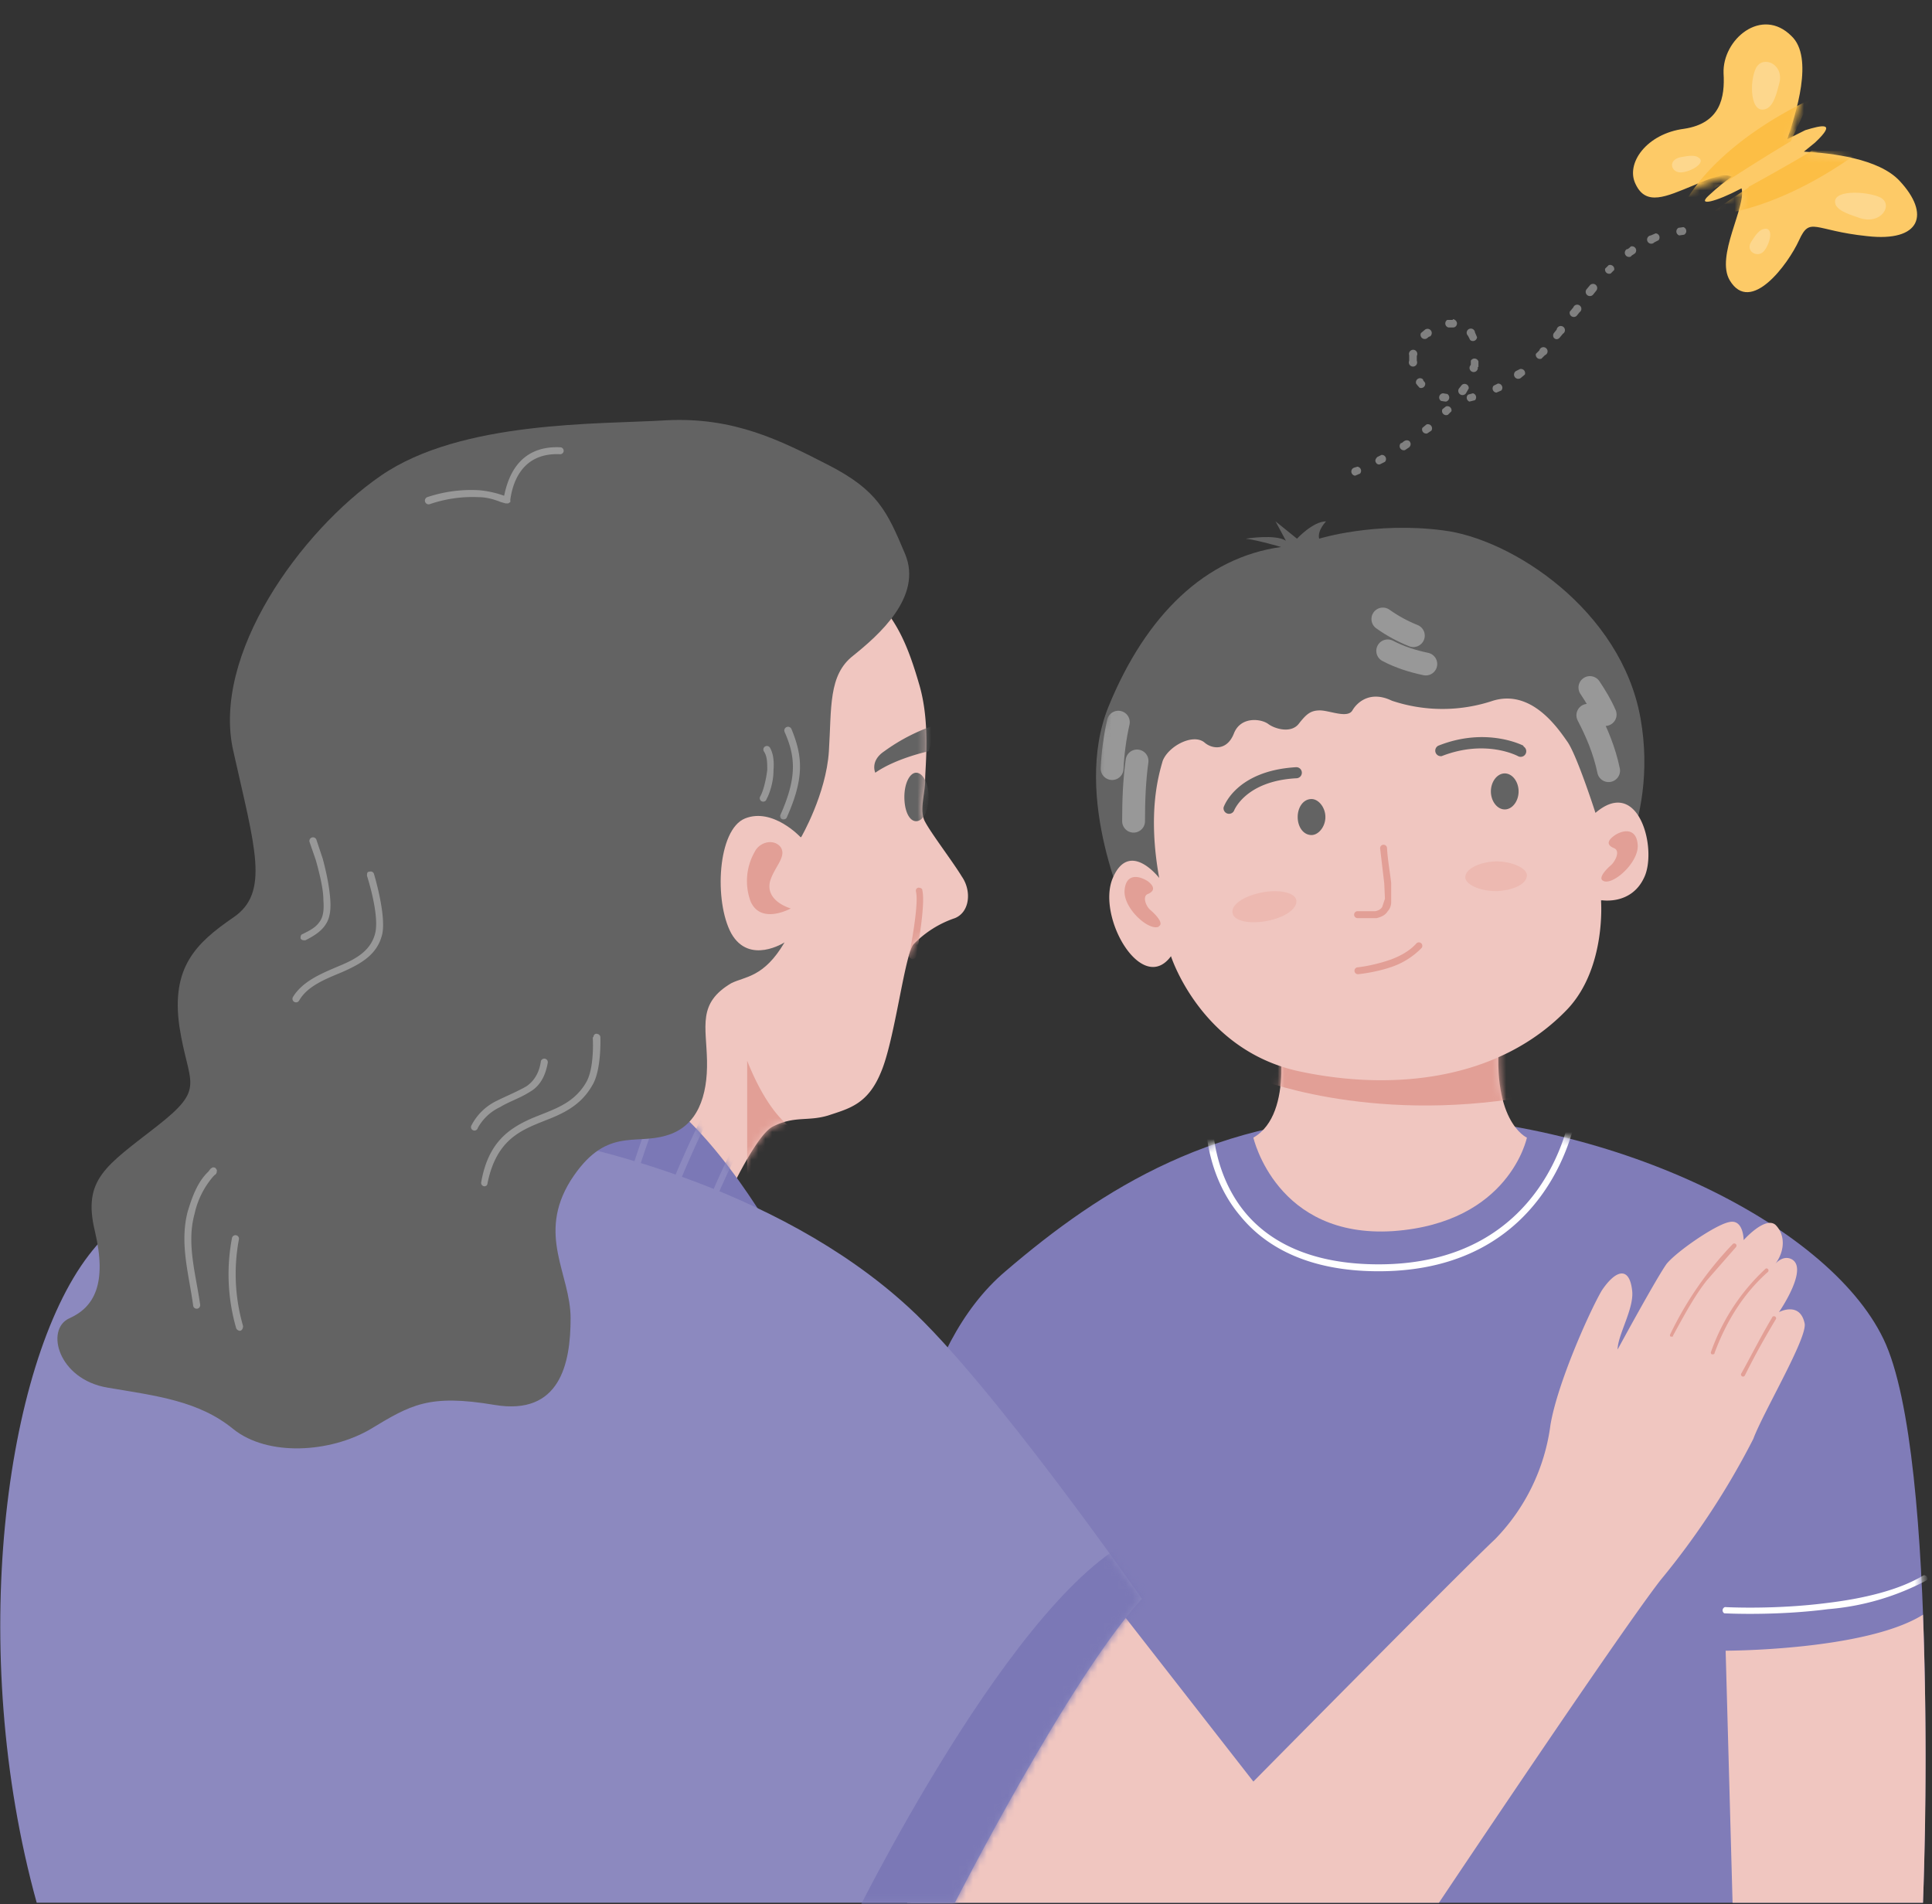 <svg xmlns="http://www.w3.org/2000/svg" width="279" height="275" fill="none"><rect width="100%" height="100%" fill="#333333" stroke="none"/><path fill="gray" fill-rule="evenodd" d="M195.7 68.7a.6.6 0 0 1-.4-1c.2-.2.5-.2.7-.3a.6.6 0 0 1 .4 1l-.7.3Zm3.7-1.7c-.3.2-.6 0-.7-.2-.2-.3 0-.6.2-.8l.6-.3a.6.6 0 0 1 .5 1l-.6.3Zm3.5-2a.6.6 0 0 1-.6-1c.2 0 .3-.2.5-.3.3-.2.7-.1.8.1.2.3.1.6-.1.8l-.6.4Zm3.2-2.4a.6.6 0 0 1-.7-.8l.6-.5a.6.6 0 0 1 .7.9l-.6.4Zm3-2.7a.6.6 0 0 1-.8-.8l.5-.4a.6.6 0 0 1 .8.7l-.5.5Zm2.6-3.1a.6.6 0 0 1-1-.7l.4-.5a.6.6 0 0 1 1 .5l-.4.7Zm1.7-3.8a.6.6 0 1 1-1-.3v-.6a.6.6 0 0 1 1.1.1v.8Zm-.1-4.3a.6.6 0 0 1-1 .4l-.3-.6a.6.6 0 1 1 1-.5l.3.7Zm-3.5-2.6c.3 0 .6.3.6.6s-.2.6-.6.6h-.6a.6.6 0 0 1-.2-1.1h.8Zm-4 1.5a.6.6 0 0 1 .7 1c-.2 0-.3.2-.5.3a.6.6 0 0 1-.8-.8l.6-.5Zm-2.3 3.7a.6.6 0 1 1 1.1.1v.7a.6.6 0 1 1-1.1 0v-.8Zm1 4.1a.6.6 0 0 1 1-.6c0 .2.2.3.3.5a.6.6 0 0 1-.8.7 6 6 0 0 1-.5-.6Zm3.6 2.5a.6.6 0 0 1 .3-1.1l.6.1a.6.6 0 0 1-.2 1.1 8 8 0 0 1-.7-.1Zm4.1.1a.6.6 0 0 1-.2-1l.7-.2a.6.6 0 0 1 .3 1l-.8.2Zm4-1.3a.6.6 0 0 1-.5-1l.6-.3a.6.6 0 0 1 .5 1l-.7.3Zm3.4-2.1a.6.6 0 1 1-.7-1l.6-.3a.6.6 0 0 1 .7.8l-.6.5Zm3-2.8a.6.6 0 0 1-.8-.7l.5-.5a.6.6 0 1 1 .8.7l-.5.5Zm2.6-3c-.2.2-.5.3-.8 0a.6.6 0 0 1 0-.7l.4-.5a.6.6 0 1 1 .9.6l-.5.6Zm2.5-3.2a.6.6 0 0 1-1-.6l.5-.6a.6.6 0 1 1 .9.7l-.4.5Zm2.4-3.1a.6.6 0 0 1-1-.7l.5-.6a.6.6 0 0 1 .9.8l-.4.5Zm2.5-3a.6.6 0 0 1-.8-.7l.5-.5a.6.6 0 0 1 .8.7l-.5.5Zm3-2.5a.6.6 0 0 1-.7-1c.2 0 .4-.2.6-.4a.6.6 0 0 1 .6 1l-.6.4Zm3.3-2a.6.6 0 1 1-.5-1l.7-.3a.6.6 0 0 1 .4 1l-.6.3Zm3.6-1a.6.6 0 0 1-.1-1.1l.7-.1a.6.6 0 0 1 .1 1.1l-.7.1Z" clip-rule="evenodd"/><path fill="#FDCA67" fill-rule="evenodd" d="M250 25.5c-1-.5-2.7.1-5.5 1.3-3.9 1.6-6.8 3-8.3-.2-1.5-3 1.6-7.3 7-8 5.3-.8 5.9-4.6 5.7-8-.2-4.9 5.5-9.7 9.8-5.4 3.3 3.1.6 11.3-.6 14.9l2.6-1.3c2.3-.7 4.7-1.3 1.4 1.8l-1.6 1.3c4 .2 10.8 1 13.8 4.2 4.5 4.8 3.1 8.9-4.7 8-7.7-.8-8.2-2.9-9.8.6-1.6 3.5-7 10.8-10 5.8-2.1-3.5 2.4-10.6 1.7-13.3l-.2.1c-3.4 1.8-6.4 2.6-4.5.9 1.4-1.3 2.2-1.9 3.3-2.7Z" clip-rule="evenodd"/><mask id="a" width="41" height="39" x="236" y="4" maskUnits="userSpaceOnUse" style="mask-type:luminance"><path fill="#fff" d="M250.3 25.9c-1.2-.5-2.8.1-5.6 1.3-3.9 1.6-6.8 3-8.3 0-1.4-3 1.7-7.3 7-8 5.4-.9 6-4.6 5.9-7.9-.2-4.8 5.6-9.5 9.8-5.4 3.2 3 .4 11-.8 14.6 1-.6 2-1 2.7-1.3 2.2-.7 4.6-1.2 1.3 1.7l-1.6 1.4c4 .1 10.7.8 13.7 4 4.4 4.6 3 8.6-4.7 7.9-7.8-.8-8.2-2.8-9.8.6-1.7 3.4-7.2 10.7-10 5.8-2.1-3.5 2.5-10.4 1.7-13h-.1c-3.4 1.8-6.4 2.7-4.5 1 1.4-1.3 2.2-1.9 3.3-2.7Z"/></mask><g fill-rule="evenodd" clip-rule="evenodd" mask="url(#a)"><path fill="#FCBE45" d="M249.8 26s-6.9 3.8-6.1 2.6c5.7-9 17.7-14.2 17.7-14.2l-2.8 6a271 271 0 0 0-8.8 5.5Zm2.7 1s6.2-3.4 9.1-5.2h7s-10.2 8.1-21.2 9.3c-1.5.2 5.1-4 5.1-4Z"/><path fill="#FDD78D" d="M255.1 15.7c-2.4 1-2.5-4-1.5-5.9 1-1.9 4.2-.5 3.3 2.4-.3 1.1-.7 3-1.8 3.5Zm10 13.9c-.9-2.3 4.5-2 6.4-1.1 2 1 .2 4-2.9 3-1.1-.4-3-.9-3.5-1.9Zm-10.5 3.5c1.7-.5 1 2.2.1 3.2s-2.7 0-1.8-1.4c.4-.6 1-1.6 1.7-1.8Zm-9.4-10.4c1.4.8-1.2 2.2-2.5 2.2-1.4 0-1.9-1.8 0-2.2.7-.1 1.8-.4 2.5 0Z"/></g><path fill="#636363" fill-rule="evenodd" d="M163 132.4s-8.3-17.2-2.9-30.4 14-21.5 24.9-23c0 0-3.4-1-5.1-1.2 0 0 4.3-.7 5.8.3l-1.5-2.8 3.1 2.5s2.3-2.5 4.2-2.5c0 0-1.3 1.3-1 2.5 0 0 8-2.5 17.9-1.2 9.9 1.2 25.7 11.5 28.5 27.1 2.8 15.6-5.7 26.5-5.7 26.5l-68.3 2.2Z" clip-rule="evenodd"/><mask id="b" width="80" height="58" x="158" y="75" maskUnits="userSpaceOnUse" style="mask-type:luminance"><path fill="#fff" d="M163 132.4s-8.3-17.2-2.9-30.4 14-21.5 24.9-23c0 0-3.4-1-5.1-1.2 0 0 4.3-.7 5.8.3l-1.5-2.8 3.1 2.5s2.3-2.5 4.2-2.5c0 0-1.3 1.3-1 2.5 0 0 8-2.5 17.9-1.2 9.9 1.2 25.7 11.5 28.5 27.1 2.8 15.6-5.7 26.5-5.7 26.5l-68.3 2.2Z"/></mask><g mask="url(#b)"><path stroke="#989898" stroke-linecap="round" stroke-linejoin="round" stroke-width="3.3" d="M164.2 109.9c-.4 2.9-.5 5.8-.5 8.7m-2.2-14.3c-.5 2.2-.8 4.5-.9 6.7m68.7-7.7c1.3 2.5 2.4 5.1 3 8m-2.7-12c.8 1.2 1.6 2.5 2.2 3.9M200.4 94c1.7.9 3.6 1.5 5.5 1.9m-6.2-6.5c1.4 1 2.9 1.8 4.4 2.4"/></g><path fill="#807CB8" fill-rule="evenodd" d="M131.5 274.8s-11.8-69.6 13.7-91.2c14-12 30.6-22.5 55.6-22.5 31 0 63.1 15.4 71.2 32.3 8.2 17 5.7 81.4 5.7 81.4H131.5Z" clip-rule="evenodd"/><mask id="c" width="151" height="114" x="128" y="161" maskUnits="userSpaceOnUse" style="mask-type:luminance"><path fill="#fff" d="M131.5 274.8s-11.8-69.6 13.7-91.2c14-12 30.6-22.5 55.6-22.5 31 0 63.1 15.4 71.2 32.3 8.2 17 5.7 81.4 5.7 81.4H131.5Z"/></mask><g fill="#fff" fill-rule="evenodd" clip-rule="evenodd" mask="url(#c)"><path d="M174.2 161a.5.5 0 0 1 .9.1s-.4 7.8 4.7 14c3.4 4.1 9.3 7.5 19.3 7.5 24.4 0 27.6-21.6 27.6-21.6a.5.5 0 0 1 .9.1s-3.3 22.5-28.5 22.5c-10.4 0-16.5-3.7-20-8-5.4-6.4-5-14.5-5-14.5ZM249 233a.5.5 0 0 1 .1-.9s7.1.4 14.8-.6c5-.6 10.3-1.8 13.9-4a.5.5 0 0 1 .5.7 36.6 36.6 0 0 1-14.3 4.2c-7.7 1-15 .6-15 .6Z"/></g><path fill="#F0C6C0" fill-rule="evenodd" d="M184.5 148.4s2.6 12.4-3.5 15.9c0 0 3.3 14.6 20.2 13.5 16.8-1.2 19.3-13.5 19.3-13.5s-5.5-2.4-3.8-15.9h-32.2Z" clip-rule="evenodd"/><mask id="d" width="40" height="30" x="181" y="148" maskUnits="userSpaceOnUse" style="mask-type:luminance"><path fill="#fff" d="M184.5 148.4s2.6 12.4-3.5 15.9c0 0 3.3 14.6 20.2 13.5 16.8-1.2 19.3-13.5 19.3-13.5s-5.5-2.4-3.8-15.9h-32.2Z"/></mask><g mask="url(#d)"><path fill="#E29F96" fill-rule="evenodd" d="M181 155.6s16.3 6.8 39.5 2.8l-3.5-12.8-36 2.8v7.2Z" clip-rule="evenodd"/></g><path fill="#F0C6C0" fill-rule="evenodd" d="m250.2 274.8-1-36.4s20.2 0 28.5-5.2c.5 14 .5 27.8 0 41.6h-27.5ZM167.4 126.8s-4.3-5.6-6.7 0c-2.4 5.6 4.2 17 8.4 11.3 0 0 4.3 13.5 18.4 16.6 13.9 3 29.2 1.2 38.9-9 5.6-6 4.8-15.7 4.8-15.7s4.3.8 6.2-3.2c2-4-.7-14.8-7-9.4 0 0-2.6-8.1-4-10.2-1.4-2-5.2-7.7-10.8-6a23 23 0 0 1-14.6 0c-3.1-1.5-5 .2-5.7 1.4-.7 1.2-3.3 0-4.7 0-1.4 0-2 .6-3.1 2-1.1 1.3-3.3.7-4.3 0-1-.8-4-1.2-5 1.3-1 2.6-3.2 2.3-4.3 1.3-1.7-1.3-5.2.6-6 2.7-.6 2.1-2.2 7.5-.5 16.9Z" clip-rule="evenodd"/><mask id="e" width="79" height="56" x="160" y="100" maskUnits="userSpaceOnUse" style="mask-type:luminance"><path fill="#fff" d="M167.4 126.8s-4.3-5.6-6.7 0c-2.4 5.6 4.2 17 8.4 11.3 0 0 4.3 13.5 18.4 16.6 13.9 3 29.2 1.2 38.9-9 5.6-6 4.8-15.7 4.8-15.7s4.3.8 6.2-3.2c2-4-.7-14.8-7-9.4 0 0-2.6-8.1-4-10.2-1.4-2-5.2-7.7-10.8-6a23 23 0 0 1-14.6 0c-3.1-1.5-5 .2-5.7 1.4-.7 1.2-3.3 0-4.7 0-1.4 0-2 .6-3.1 2-1.1 1.3-3.3.7-4.3 0-1-.8-4-1.2-5 1.3-1 2.6-3.2 2.3-4.3 1.3-1.7-1.3-5.2.6-6 2.7-.6 2.1-2.2 7.5-.5 16.9Z"/></mask><g fill-rule="evenodd" clip-rule="evenodd" mask="url(#e)"><path fill="#636363" d="M178.2 117.1a.8.8 0 0 1-1.5-.5s1.7-5.3 10.5-5.8a.8.8 0 0 1 0 1.6c-7.4.4-9 4.7-9 4.7ZM220 107.8a.8.8 0 0 1-.8 1.4s-4.6-2.5-11 0a.8.8 0 0 1-.5-1.5c7-2.8 12.3 0 12.3 0ZM189.4 115.4c1 0 2 1.2 2 2.6 0 1.4-1 2.6-2 2.6-1.2 0-2-1.2-2-2.6 0-1.4.8-2.6 2-2.6ZM217.3 111.7c1.1 0 2 1.2 2 2.6 0 1.4-.9 2.6-2 2.6s-2-1.2-2-2.6c0-1.4.9-2.6 2-2.6Z"/><path fill="#EDB9B1" d="M182.2 128.9c2.5-.5 4.8 0 5 1.1.2 1.2-1.6 2.5-4.2 3s-4.8 0-5-1.1c-.3-1.2 1.6-2.5 4.2-3ZM216 124.4c2.4 0 4.5 1 4.5 2 0 1.3-2 2.2-4.4 2.3-2.5 0-4.5-1-4.5-2 0-1.2 2-2.2 4.4-2.3Z"/><path fill="#E29F96" d="M199.3 122.5a.5.5 0 0 1 1 0c.1 1.7.4 3.3.6 5v2.8c0 .5-.2 1-.5 1.3-.3.5-.8.8-1.6 1H196a.5.5 0 0 1 .1-1h2.5c.5-.1.8-.3 1-.6l.4-1.2-.1-2.2-.6-5.1ZM196.1 140.7a.5.5 0 1 1 0-1s2-.2 4.4-1c1.5-.5 3-1.3 4-2.4a.5.5 0 0 1 .8.6 11 11 0 0 1-4.5 2.8c-2.4.8-4.7 1-4.7 1ZM167.3 133.8c.9-.4-.5-1.8-1.2-2.4-.6-.5-1.2-2-.3-2.3.9-.4 1-1 0-1.8-1.2-.8-3.2-1.3-3.4 1.3-.2 2.6 3.6 6 5 5.2ZM231.5 127.2c-.8-.4.6-1.8 1.2-2.3.6-.6 1.3-2 .4-2.4-1-.4-1.1-1 0-1.8s3.2-1.3 3.4 1.3c.2 2.6-3.7 6-5 5.2Z"/></g><path fill="#F0C6C0" fill-rule="evenodd" d="m158.3 228.2 22.7 29.1s30.3-30.7 34.9-35a29 29 0 0 0 8-16.5c1-6 5.6-16.3 7.4-19.4 2-3 4-3.6 4.4 0 .3 2.6-2.1 6.4-2.1 8.5 0 0 5.7-10.5 7.1-12.4 1.5-1.8 7-5.6 9-6 2.1-.5 2.1 2.6 2.1 2.6s3.1-3.5 4.6-2.2c1.4 1.4 1.4 3.7 0 5.6 0 0 1-1.2 2.2-.7 2.8 1.2-1.7 7.7-1.7 7.7s3-1.6 3.7 1.6c.5 2-6 12.9-7.4 16.7a112 112 0 0 1-13.4 20.4c-6.2 8-32 46.6-32 46.6H131s8.3-32 27.2-46.6Z" clip-rule="evenodd"/><mask id="f" width="130" height="99" x="131" y="176" maskUnits="userSpaceOnUse" style="mask-type:luminance"><path fill="#fff" d="m158.3 228.2 22.7 29.1s30.3-30.7 34.9-35a29 29 0 0 0 8-16.5c1-6 5.6-16.3 7.4-19.4 2-3 4-3.6 4.4 0 .3 2.6-2.1 6.4-2.1 8.5 0 0 5.7-10.5 7.1-12.4 1.5-1.8 7-5.6 9-6 2.1-.5 2.1 2.6 2.1 2.6s3.1-3.5 4.6-2.2c1.4 1.4 1.4 3.7 0 5.6 0 0 1-1.2 2.2-.7 2.8 1.2-1.7 7.7-1.7 7.7s3-1.6 3.7 1.6c.5 2-6 12.9-7.4 16.7a112 112 0 0 1-13.4 20.4c-6.2 8-32 46.6-32 46.6H131s8.3-32 27.2-46.6Z"/></mask><g mask="url(#f)"><path fill="#E29F96" fill-rule="evenodd" d="M241.6 193s-.2.1-.4 0a.3.3 0 0 1 0-.3 49.9 49.9 0 0 1 9-13 .3.3 0 0 1 .5.4l-4.2 4.8c-1.6 2-3 4.5-4.9 8Zm6 2.4c0 .2-.2.2-.4.2a.3.3 0 0 1-.1-.4 30 30 0 0 1 7.9-12 .3.3 0 0 1 .3.5c-3.5 3.1-6 7.1-7.7 11.7Zm4.4 3.2a.3.3 0 1 1-.5-.3c1.7-3.1 2.8-5.3 4.4-8a.3.3 0 1 1 .5.3c-1.6 2.7-2.8 4.8-4.4 8Z" clip-rule="evenodd"/></g><path fill="#F0C6C0" fill-rule="evenodd" d="M102.8 177.8s5.7-13.5 8.8-15.1c3.2-1.6 5-.7 8-1.6 3-1 5.7-1.6 7.6-6.2 2-4.6 3.4-16.8 4.7-18.5a15 15 0 0 1 6-3.8c2.2-.9 2.4-4 1-6-1.2-2-4.4-6.2-5.3-7.9-.9-1.6 0-4 0-6s.8-8.4-.9-14c-1.6-5.5-3-8.4-5.5-11.4L91.7 115v63h11Z" clip-rule="evenodd"/><mask id="g" width="49" height="91" x="91" y="87" maskUnits="userSpaceOnUse" style="mask-type:luminance"><path fill="#fff" d="M102.8 177.8s5.7-13.5 8.8-15.1c3.2-1.6 5-.7 8-1.6 3-1 5.7-1.6 7.6-6.2 2-4.6 3.4-16.8 4.7-18.5a15 15 0 0 1 6-3.8c2.2-.9 2.4-4 1-6-1.2-2-4.4-6.2-5.3-7.9-.9-1.6 0-4 0-6s.8-8.4-.9-14c-1.6-5.5-3-8.4-5.5-11.4L91.7 115v63h11Z"/></mask><g fill-rule="evenodd" clip-rule="evenodd" mask="url(#g)"><path fill="#E29F96" d="M114.2 162.8s-3.2-1.8-6.3-9.6v19.4l6.3-9.8ZM132.3 138.1a.5.5 0 0 1-1-.2s1.4-7 1-9c-.1-.4 0-.6.3-.7.3 0 .6.1.6.4.5 2.2-.9 9.5-.9 9.5Z"/><path fill="#636363" d="M132.3 111.6c1 0 1.8 1.6 1.8 3.5 0 2-.8 3.5-1.8 3.5s-1.7-1.5-1.7-3.5.8-3.5 1.7-3.5ZM134.1 108.5s-4.7 1-7.7 3.1c0 0-.8-1.7 1.3-3.1a27 27 0 0 1 7.7-3.9l-1.3 3.9Z"/><path fill="#E29F96" d="M114.2 131.2s-3.7-1-3-3.9c.6-2.1 2.5-3.6 1.5-5-1-1.2-3-.7-3.7.7a8.5 8.5 0 0 0-.6 7.2c1.5 3.4 5.8 1 5.8 1Z"/></g><path fill="#7B78B6" fill-rule="evenodd" d="M112.7 180s-9.2-17.2-19.7-23.2l-19.8 14 39.5 9.2Z" clip-rule="evenodd"/><mask id="h" width="40" height="24" x="73" y="156" maskUnits="userSpaceOnUse" style="mask-type:luminance"><path fill="#fff" d="M112.7 180s-9.2-17.2-19.7-23.2l-19.8 14 39.5 9.2Z"/></mask><g mask="url(#h)"><path fill="#8C89BF" fill-rule="evenodd" d="M107.6 162.4a.5.5 0 0 1 .8.5c-2.9 5.3-5.4 10.7-7.3 16.4 0 .2-.3.4-.5.3a.5.5 0 0 1-.3-.6c1.9-5.8 4.4-11.2 7.3-16.6Zm-4.1-5.3a.5.5 0 0 1 .8.4c-3.3 6.5-6.3 13-8.7 20a.5.5 0 1 1-.9-.4c2.4-6.9 5.4-13.5 8.8-20Zm-7.2-1.6a.5.5 0 1 1 .8.4c-2.8 6.4-5 13-6.9 19.9 0 .2-.3.3-.5.3a.5.5 0 0 1-.3-.6c1.7-6.8 4-13.5 6.9-20Z" clip-rule="evenodd"/></g><path fill="#8C89BF" fill-rule="evenodd" d="M137.9 274.8s16.5-32.4 27-43.9c0 0-21.8-31.3-33.8-42.2-19-17.4-47.8-24.1-61-25.6-18.7-2-45.8 3.1-57.3 18.2-12.1 15.8-17.6 57-7.5 93.5h132.6Z" clip-rule="evenodd"/><mask id="i" width="165" height="113" x="0" y="162" maskUnits="userSpaceOnUse" style="mask-type:luminance"><path fill="#fff" d="M137.9 274.8s16.5-32.4 27-43.9c0 0-21.8-31.3-33.8-42.2-19-17.4-47.8-24.1-61-25.6-18.7-2-45.8 3.1-57.3 18.2-12.1 15.8-17.6 57-7.5 93.5h132.6Z"/></mask><g mask="url(#i)"><path fill="#7B78B6" fill-rule="evenodd" d="M122.7 278.3s24.2-49.7 42.3-56.6l4.1 9.8-30 50.5-16.4-3.7Z" clip-rule="evenodd"/></g><path fill="#636363" fill-rule="evenodd" d="M115.7 120.9s3.6-6.2 4-12.4c.4-6.3-.1-11 3.5-13.8 3.6-2.9 10.1-8.5 7.5-14.7-2.6-6.2-4-9.2-11-12.8-7-3.6-13.7-7-23.5-6.5-9.7.6-29.6 0-41.2 8-11.6 8-24.5 25.9-21.3 39.8 3.1 13.9 5.3 20.4 0 24-5.4 3.7-9 7.2-7.8 15.7 1.3 8.6 4 8.8-3.3 14.5-7.3 5.7-10.7 7.6-8.9 15.1 1.8 7.6-.1 11-3.7 12.6-3.5 1.6-1.6 8.8 5.5 10 7.1 1.2 13.2 1.9 18.2 6 5 4 14 3.4 19.8 0 5.8-3.5 8.4-5.1 17.9-3.5 9.5 1.6 11-6 11-12.5 0-6.4-4.9-12 0-19.9 5-7.8 9.2-5.1 13.8-6.5 4.6-1.3 6-5.8 5.9-10.8-.1-5-1.4-8.3 3.5-11.2 2-1 4.7-.8 7.7-5.9 0 0-5.1 3.3-7.7-1.3-2.5-4.6-2-15 2-16.6 4-1.6 8 2.7 8 2.7Z" clip-rule="evenodd"/><mask id="j" width="124" height="150" x="8" y="60" maskUnits="userSpaceOnUse" style="mask-type:luminance"><path fill="#fff" d="M115.7 120.9s3.6-6.2 4-12.4c.4-6.3-.1-11 3.5-13.8 3.6-2.9 10.1-8.5 7.5-14.7-2.6-6.2-4-9.2-11-12.8-7-3.6-13.7-7-23.5-6.5-9.7.6-29.6 0-41.2 8-11.6 8-24.5 25.9-21.3 39.8 3.1 13.9 5.3 20.4 0 24-5.4 3.7-9 7.2-7.8 15.7 1.3 8.6 4 8.8-3.3 14.5-7.3 5.7-10.7 7.6-8.9 15.1 1.8 7.6-.1 11-3.7 12.6-3.5 1.6-1.6 8.8 5.5 10 7.1 1.2 13.2 1.9 18.2 6 5 4 14 3.4 19.8 0 5.8-3.5 8.4-5.1 17.9-3.5 9.5 1.6 11-6 11-12.5 0-6.4-4.9-12 0-19.9 5-7.8 9.2-5.1 13.8-6.5 4.6-1.3 6-5.8 5.9-10.8-.1-5-1.4-8.3 3.5-11.2 2-1 4.7-.8 7.7-5.9 0 0-5.1 3.3-7.7-1.3-2.5-4.6-2-15 2-16.6 4-1.6 8 2.7 8 2.7Z"/></mask><g mask="url(#j)"><path fill="#989898" fill-rule="evenodd" d="M113.3 105.7a.5.5 0 0 1 1-.4c1.6 3.9 1.9 7-.7 12.8-.1.2-.4.3-.7.2a.5.5 0 0 1-.2-.6c2.4-5.4 2.2-8.4.6-12Zm-3 2.8a.5.5 0 0 1 .9-.5c.5.9.6 2 .5 3.3 0 1.7-.6 3.4-1 4.1a.5.5 0 1 1-.9-.4c.4-.7.8-2.2 1-3.8 0-1 0-2-.5-2.7Zm-57.3 18c0-.3 0-.6.3-.6.3-.1.6 0 .7.3 0 0 1.8 5.9 1.2 8.7-.7 3-3.1 4.3-5.8 5.5-2.4 1-5 2-6.2 4.1a.5.5 0 1 1-.9-.5c1.4-2.3 4.1-3.4 6.7-4.5 2.4-1 4.6-2.2 5.2-4.8.6-2.7-1.2-8.2-1.2-8.2Zm-22 43.2-.2.2a12.2 12.2 0 0 0-2.7 5.4c-1.2 4.3.2 8.8.8 13.1a.5.5 0 1 1-1 .2c-.6-4.5-2-9-.8-13.6.6-2 1.4-4.3 3-5.8l.3-.4.3-.2c.2 0 .4 0 .5.2 0 0 .2.2.1.4 0 .2-.1.4-.3.5Zm-.7-.5Zm3.2 9.6a.5.5 0 0 1 1 .2 27 27 0 0 0 .6 12.5c0 .3-.1.6-.4.7-.2 0-.5-.1-.6-.4a28 28 0 0 1-.6-13Zm52.2-29c0-.3.2-.5.4-.5.3 0 .6.2.6.5 0 0 .2 4.8-1.2 7-1.6 2.8-4.1 4-6.7 5-3.5 1.4-7.1 2.7-8.4 9.1 0 .3-.3.5-.6.4a.5.5 0 0 1-.3-.6c1-5.7 4-7.7 7.1-9.1 3-1.3 6.1-2 8-5.2 1.3-2.1 1-6.6 1-6.6Zm-7.6 3.5a.5.5 0 1 1 1 .2c-.3 1.7-1 3.3-2.6 4.2-1.4.9-3 1.4-4.3 2.2a7.1 7.1 0 0 0-3.2 3 .5.5 0 1 1-.9-.4 8 8 0 0 1 3.6-3.5c1.4-.7 2.9-1.3 4.3-2.1 1.2-.8 1.9-2.1 2.1-3.6Zm-33.4-31.7a.5.5 0 0 1 1-.3l.9 2.7c.7 2.6 1 4.5 1.1 6 .1 1.5-.1 2.6-.6 3.4-.6 1-1.6 1.7-3 2.4-.3 0-.6 0-.7-.3 0-.2 0-.5.3-.6 1.2-.6 2-1 2.6-2 .4-.7.5-1.6.4-2.9 0-1.4-.4-3.3-1.1-5.8l-.9-2.6Zm28.1-50c.4-1.8 1.6-7.3 8.1-7a.5.5 0 0 1 0 1c-6.2-.3-7 5.3-7.2 6.5v.4l-.3.2H73l-.7-.2c-1-.4-2.1-.7-3.2-.7a19 19 0 0 0-7 1 .5.5 0 0 1-.4-1 20 20 0 0 1 7.5-1 14.4 14.4 0 0 1 3.6.8Z" clip-rule="evenodd"/></g></svg>